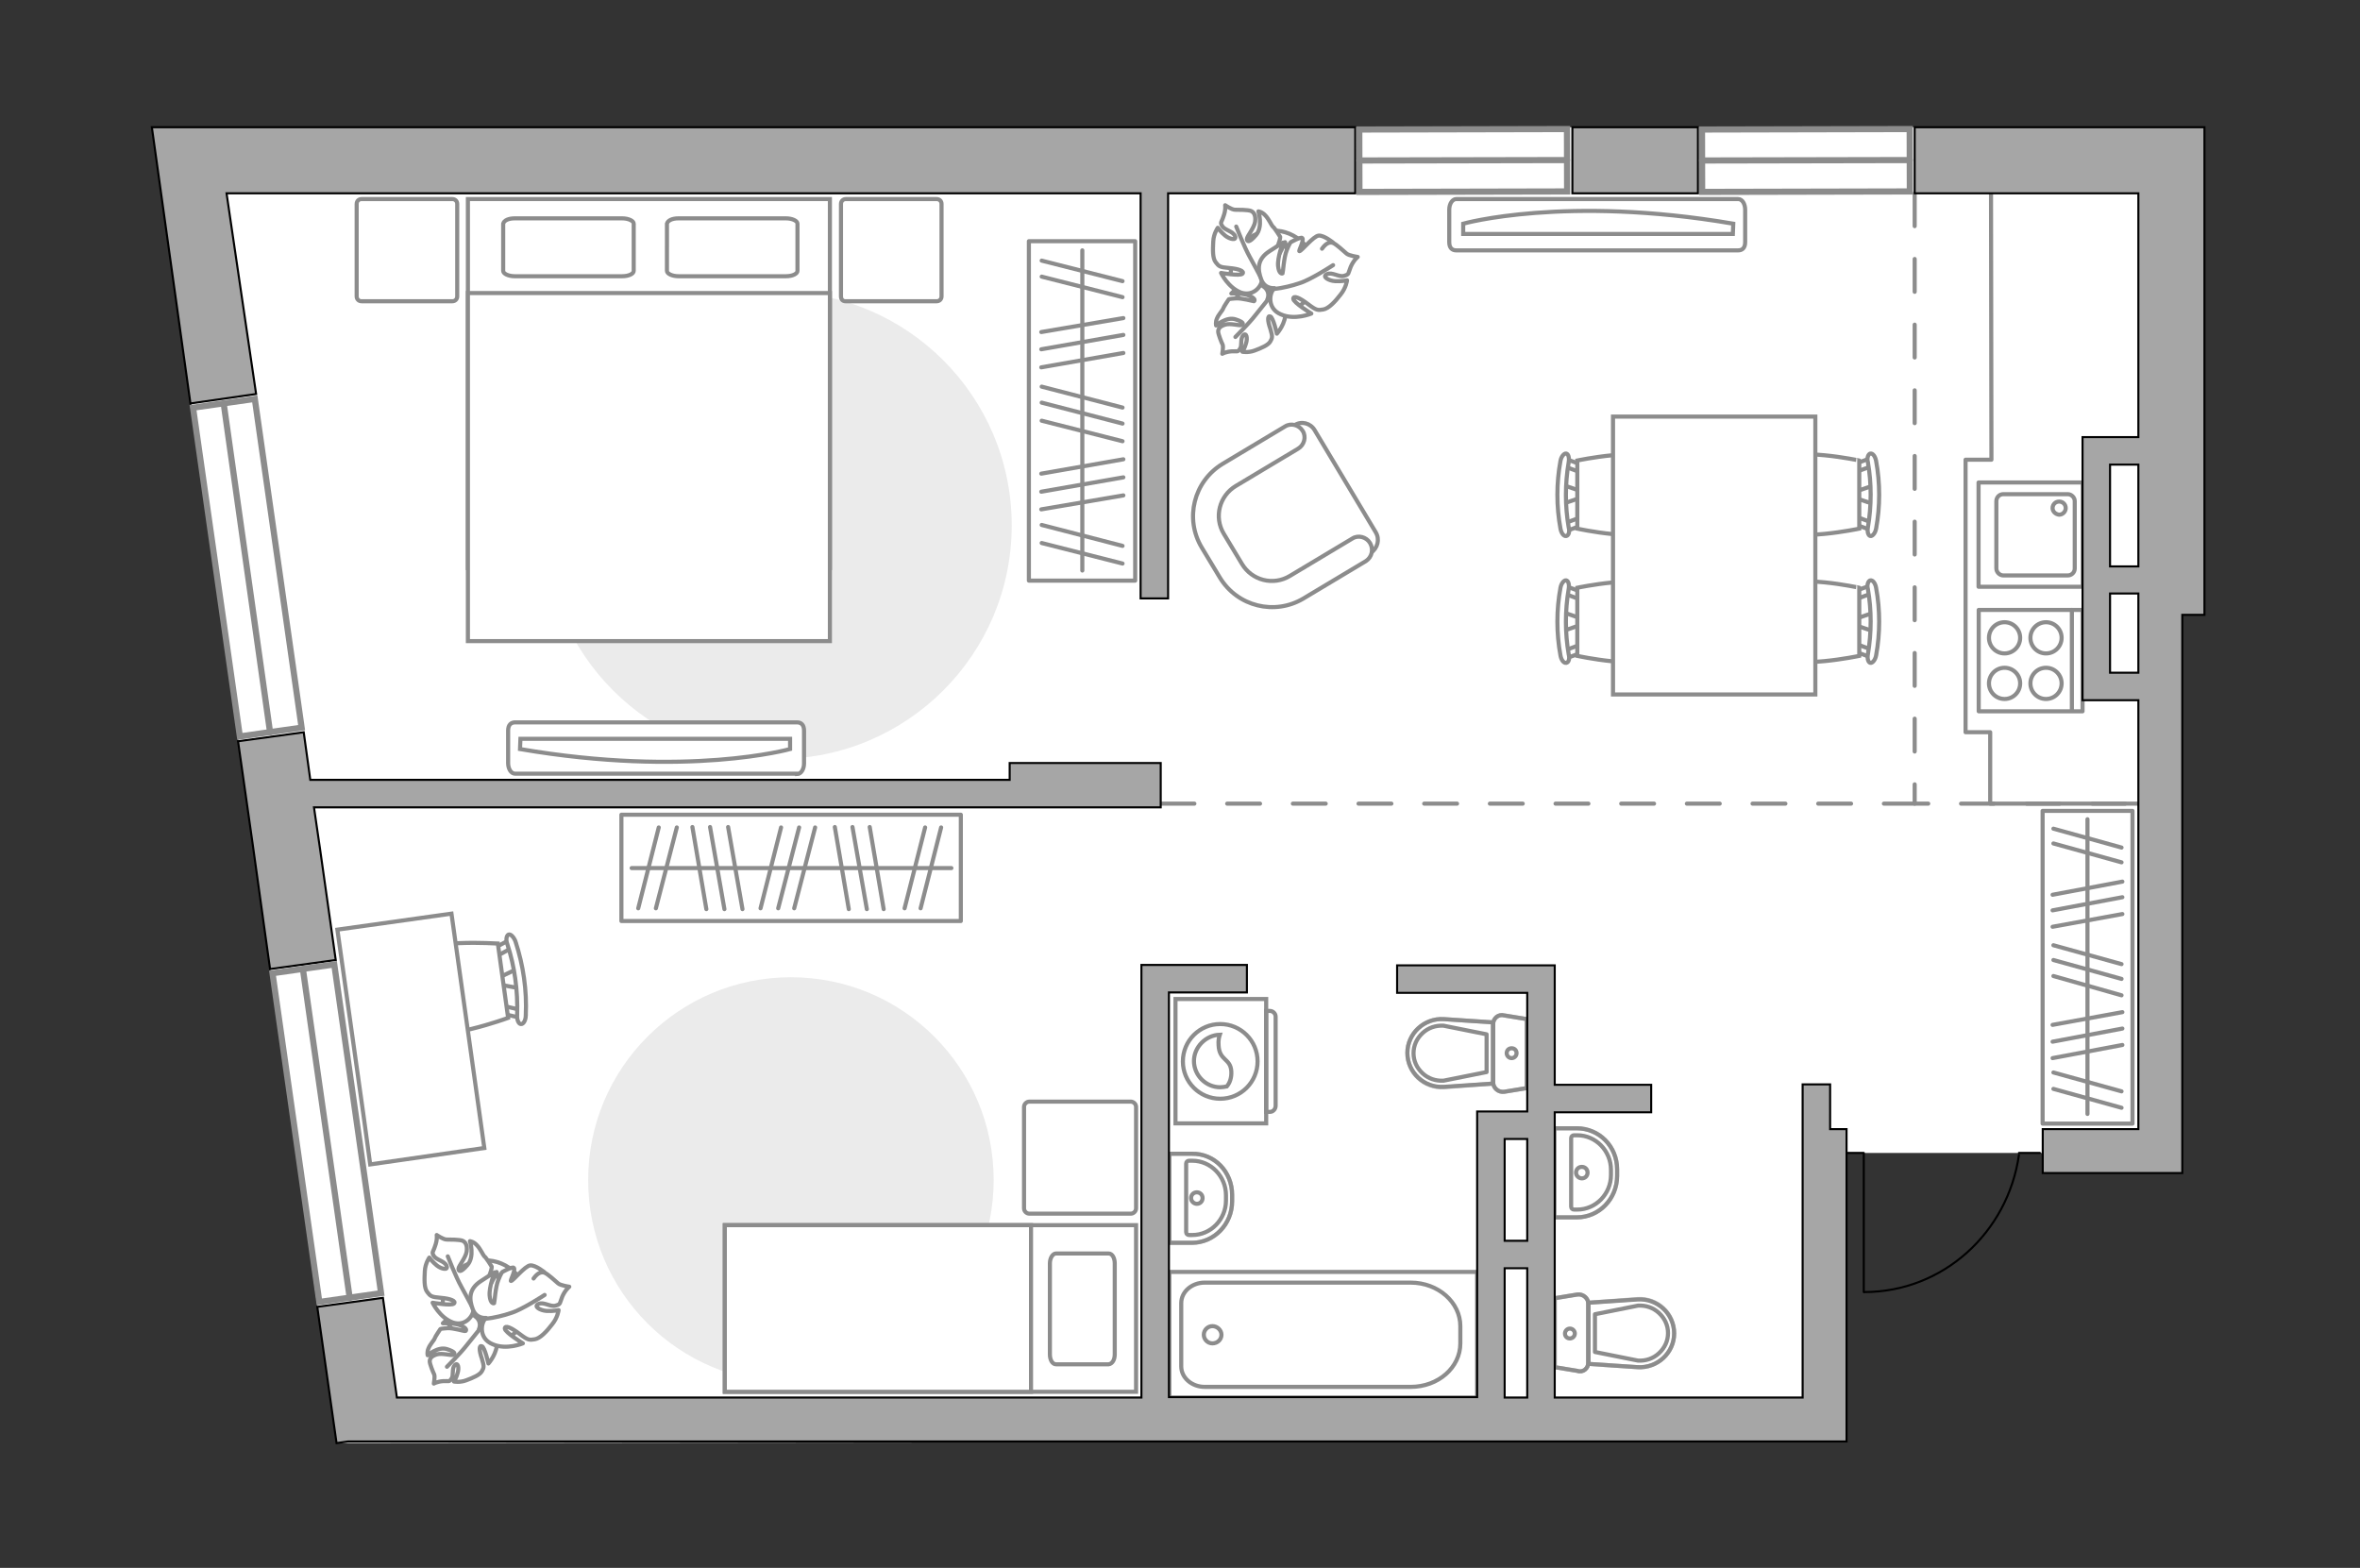 <?xml version="1.0" encoding="utf-8"?>
<!-- Generator: Adobe Illustrator 27.0.0, SVG Export Plug-In . SVG Version: 6.00 Build 0)  -->
<svg version="1.1" xmlns="http://www.w3.org/2000/svg" xmlns:xlink="http://www.w3.org/1999/xlink" x="0px" y="0px"
	 viewBox="0 0 575 382" style="enable-background:new 0 0 575 382;" xml:space="preserve">
<rect x="0" y="0" width="575" height="382" fill="#333333" stroke="none"/>
<style type="text/css">
	.st0{fill:#FFFFFF;}
	.st1{fill:none;stroke:#8C8C8C;stroke-linecap:round;stroke-linejoin:round;stroke-miterlimit:10;}
	.st2{fill:#EBEBEB;}
	.st3{fill:#FFFFFF;stroke:#8C8C8C;stroke-miterlimit:10;}
	.st4{fill-rule:evenodd;clip-rule:evenodd;fill:#FFFFFF;fill-opacity:0.1;stroke:#8C8C8C;stroke-miterlimit:10;}
	.st5{fill:#FFFFFF;stroke:#8C8C8C;stroke-linecap:round;stroke-linejoin:round;stroke-miterlimit:10;}
	.st6{fill:none;stroke:#000000;stroke-width:0.5;stroke-linecap:round;stroke-linejoin:round;stroke-miterlimit:10;}
	.st7{opacity:0.5;}
	.st8{opacity:0.5;fill:none;stroke:#8C8C8C;stroke-linecap:round;stroke-linejoin:round;stroke-miterlimit:10;}
	.st9{fill:none;stroke:#8C8C8C;stroke-linecap:round;stroke-linejoin:round;stroke-miterlimit:10;stroke-dasharray:8;}
	.st10{fill:#A6A6A6;stroke:#000000;stroke-width:0.5;stroke-miterlimit:10;}
	.st11{fill:#FFFFFF;stroke:#8C8C8C;stroke-width:1.5;stroke-linecap:round;stroke-miterlimit:10;}
</style>
<g id="bg_1_">
	<polygon class="st0" points="531.7,285.7 497.7,285.9 497.7,280.9 449.9,280.9 449.9,351.2 82,351.6 37.2,31 537.1,31 537.1,149.9 
		531.7,149.9 	"/>
</g>
<g id="furniture_1_">
	<path id="Vector_148_00000067954967471550322420000007385428728922911930_" class="st1" d="M485.1,47.1l0.1,64.9h-6.3v66.4h6
		l0,17.4h37.4"/>
	<path id="Vector_51_00000136376302254546112000000002937314446270985869_" class="st2" d="M189.6,184.9c31.4,0,56.9-25.5,56.9-56.9
		c0-31.4-25.5-56.9-56.9-56.9c-31.4,0-56.9,25.5-56.9,56.9C132.7,159.4,158.2,184.9,189.6,184.9z"/>
	<path id="r1_00000129925191830311386160000014909941866369654428_" class="st1" d="M342.3,92.6"/>
	<g>
		<g>
			<path class="st3" d="M308.5,273.7v-30.3h-22.1v30.3H308.5z"/>
			<path class="st4" d="M310.8,269.4v-21.7c0-0.8-0.7-1.4-1.4-1.4h-0.9v24.6h0.9C310.2,270.9,310.8,270.2,310.8,269.4z"/>
		</g>
		<g>
			<circle class="st3" cx="297.3" cy="258.6" r="9.1"/>
			<path class="st3" d="M300,261c-0.2-3.2-2.9-2.5-3.1-6.3c-0.1-1.2,0.1-2,0.3-2.6c-3.4,0.1-6.3,3-6.3,6.4c0,3.5,2.9,6.4,6.4,6.4
				c0.5,0,1.1-0.1,1.6-0.2C299.6,263.9,300.1,262.6,300,261z"/>
		</g>
	</g>
	<g>
		<g>
			<path id="Vector_98_00000137825002373078652110000006877500392182019736_" class="st3" d="M202.2,138.4H114V48.5h88.2V138.4z"/>
			<path id="Vector_99_00000004526536160580290120000006889558225444796035_" class="st3" d="M114,156.2h88.2V71.4h-77.8H114v11.5
				V156.2z"/>
			<path id="Vector_100_00000100381165733994621460000017808918276712190091_" class="st1" d="M165.3,53.2h26.2
				c1.5,0,2.8,0.6,2.8,1.3V66c0,0.7-1.2,1.3-2.8,1.3l-26.2,0c-1.5,0-2.8-0.6-2.8-1.3V54.5C162.7,53.7,163.8,53.2,165.3,53.2z"/>
			<path id="Vector_101_00000160871313714047915390000014755300480806333615_" class="st1" d="M125.4,53.2h26.2
				c1.5,0,2.8,0.6,2.8,1.3V66c0,0.7-1.2,1.3-2.8,1.3h-26.2c-1.5,0-2.8-0.6-2.8-1.3V54.5C122.8,53.7,123.9,53.2,125.4,53.2z"/>
		</g>
		<path id="Vector_5_00000054957966918526898420000017046406910811483310_" class="st5" d="M86.9,72.2V49.7c0-0.7,0.5-1.2,1.2-1.2
			h22.1c0.7,0,1.2,0.5,1.2,1.2v22.5c0,0.7-0.5,1.2-1.2,1.2H88.1C87.4,73.4,86.9,72.9,86.9,72.2z"/>
		<path id="Vector_5_00000152258791463528783400000007104102281573151415_" class="st5" d="M204.9,72.2V49.7c0-0.7,0.5-1.2,1.2-1.2
			h22.1c0.7,0,1.2,0.5,1.2,1.2v22.5c0,0.7-0.5,1.2-1.2,1.2H206C205.3,73.4,204.9,72.9,204.9,72.2z"/>
	</g>
	<g>
		<path id="Vector_90_00000023250464328806945260000015119488539265424783_" class="st3" d="M354.8,48.5c-0.9,0-1.7,1.1-1.7,2.6v7.9
			c0,1.4,0.7,2,1.7,2h68.7c0.9,0,1.7-0.5,1.7-2v-7.9c0-1.4-0.7-2.6-1.7-2.6H354.8z"/>
		<path id="Vector_91_00000106105571483574583720000013214727080983631492_" class="st3" d="M422.2,57h-65.7l0-2.5
			c0,0,24.9-7,65.8,0L422.2,57z"/>
	</g>
	<g>
		<path id="Vector_37_00000020370043037396673090000006296789681494298269_" class="st3" d="M335.2,129.7l-14.9-24.9
			c-1-1.7-3.2-2.3-4.9-1.2l-17.2,10.3c-6.3,3.7-8.3,11.9-4.6,18.2l5,8.3c3.7,6.3,11.9,8.3,18.2,4.6l17.2-10.3
			C335.7,133.5,336.2,131.4,335.2,129.7z"/>
		<path id="Vector_38_00000157290799927053177900000012566077426792630177_" class="st3" d="M333.8,132.3c-0.9-1.5-2.9-2-4.3-1.1
			l-15.2,9.1c-4.1,2.5-9.3,1.1-11.7-2.9l-4.4-7.3c-2.5-4.1-1.1-9.3,2.9-11.7l15.2-9.1c1.5-0.9,2-2.9,1.1-4.3c-0.9-1.5-2.9-2-4.3-1.1
			l-15.2,9.1c-7.1,4.3-9.3,13.4-5.1,20.4l4.4,7.3c4.3,7.1,13.4,9.3,20.4,5.1l15.2-9.1C334.3,135.7,334.7,133.8,333.8,132.3z"/>
	</g>
	<g>
		<path id="Vector_60_00000030449730015450414200000012226980119487491496_" class="st3" d="M113.3,326.5c-5-2.7-6.9-9-4.2-14
			c2.7-5,9-6.9,14-4.2c5,2.7,6.9,9,4.2,14C124.5,327.3,118.3,329.2,113.3,326.5z"/>
		<path class="st5" d="M116.7,323.8c0,0,0.8-1.6-0.7-2.9s-3.4-2.1-5.7-0.4c-2.3,1.7-2.4,1.9-2.4,1.9s3.1-0.1,4.5,0.6
			c1.5,0.7,1.2,1.2,1,1.3s-3-0.8-4.4-0.7c-1.5,0.1-1.7,0.2-1.7,0.2s-1.3,1.9-1.4,2.3c-0.1,0.4-1.1,1.4-1.5,2.4
			c-0.4,0.9-0.2,1.7-0.2,1.7s2.5-2.2,4.7-1.5c2.2,0.7,2,1.2,1.5,1.4c-0.5,0.2-2.7-0.5-4-0.1c-1.3,0.4-1.7,1-1.7,1.7
			c0,0.6,0.8,2.6,1.1,3.2c0.2,0.6-0.1,2.2-0.1,2.2s0.8-0.5,2.3-0.6c1.4-0.1,1.4,0.3,2-0.6c0.6-0.8,0-2.4,0.8-3.3
			c0.8-0.8,1.1,0.7,0.7,1.9c-0.3,1.2-0.9,2.1-0.9,2.1s1.4,0.3,3-0.3s3.3-1.3,3.8-2.2c0.5-0.9,0.6-1.1,0-3.1c-0.7-2-0.7-3.3,0-3
			c0.7,0.2,1.6,4.2,1.6,4.2s2.3-2.5,2.1-5.5C120.9,323.7,118,323.1,116.7,323.8z"/>
		<path class="st1" d="M108.9,333c0,0,3.3-3.3,4.7-5.1c0.9-1.1,2.6-3.2,3.3-4.1c1-1.3,1.6-2.8,1.8-4.4"/>
		<path class="st5" d="M115.4,318.7c0,0,1.4,1.7,3.5,0.6c2.1-1.1,3.8-2.6,3-5.9c-0.8-3.3-0.9-3.5-0.9-3.5s-1.3,3.3-2.7,4.6
			c-1.4,1.3-1.9,0.7-1.8,0.5c0-0.2,2.2-2.8,2.8-4.4c0.6-1.6,0.5-2,0.5-2s-1.4-2.3-1.8-2.5c-0.3-0.3-1-1.9-1.8-2.7
			c-0.8-0.9-1.7-1-1.7-1s1.2,3.7-0.6,5.8c-1.8,2.1-2.2,1.5-2.2,0.9c0-0.6,1.8-2.7,2-4.2c0.2-1.5-0.3-2.3-1-2.6
			c-0.7-0.3-3.1-0.3-3.9-0.3c-0.8,0-2.4-1.1-2.4-1.1s0.2,1.1-0.4,2.7c-0.5,1.6-0.9,1.4-0.3,2.4c0.6,1,2.6,1.2,3.1,2.4
			c0.5,1.2-1.3,0.8-2.4-0.1c-1.1-0.9-1.8-1.9-1.8-1.9s-1,1.4-1.1,3.3c-0.1,2-0.2,4.1,0.6,5.1c0.8,1,0.9,1.2,3.3,1.4
			c2.4,0.2,3.8,0.8,3.2,1.4c-0.6,0.6-5.2-0.2-5.2-0.2s1.7,3.6,4.9,4.8C113.5,323.3,115.5,320.4,115.4,318.7z"/>
		<path class="st1" d="M109.1,306.1c0,0,2,5.1,3.3,7.4c0.8,1.4,2.3,4.3,2.9,5.4c0.9,1.6,2.3,3,3.9,3.9"/>
		<g>
			<path class="st5" d="M130,311.5c1-1.4,1.9-1.7,2.7-1.4c0.8,0.3,2.7,2.1,3.3,2.6c0.6,0.5,2.7,0.8,2.7,0.8s-1,0.8-1.7,2.4
				c-0.7,1.7-0.3,1.8-1.6,2.2c-1.3,0.4-2.9-1-4.2-0.4c-1.3,0.6,0.4,1.6,2,1.7c1.6,0.1,2.9-0.2,2.9-0.2s-0.2,1.8-1.6,3.5
				c-1.3,1.7-2.9,3.4-4.2,3.6c-1.3,0.2-1.6,0.3-3.7-1.3s-3.6-2.2-3.6-1.3c0,0.9,4.4,3.6,4.4,3.6s-4,1.7-7.4,0.2
				c-3.4-1.4-2.9-5.2-1.6-6.4c0,0-2.3,0.3-3.2-2.1c-0.9-2.4-1.1-4.9,2-6.9c3-2,3.3-2.1,3.3-2.1s-1.4,3.6-1.2,5.7
				c0.2,2,1,1.9,1.1,1.8c0.1-0.2,0.3-3.9,1-5.6c0.7-1.8,1-2,1-2s2.5-1.4,2.8-1c0.5,0.6-1,3.2-0.7,3.2c0.5,0,3.4-3.7,4.7-3.8
				c1.3-0.1,3.5,1.7,3.5,1.7"/>
			<path class="st1" d="M132.7,315.5c0,0-5.5,3.6-8.2,4.4c-1.7,0.6-4.2,1.2-6.1,1.4"/>
		</g>
	</g>
	<g>
		<g id="Group_2_00000182518343287777911000000013583543866541231775_">
			<g id="Group_3_00000066509237214780897090000007203967782050954678_">
				<path id="Vector_10_00000179642953657168677990000006768493852880037000_" class="st3" d="M380.9,153.7l4.7-1.6v-1.3l-4.7-1.6
					V153.7z"/>
			</g>
			<g id="Group_4_00000048494871385271303930000002662841750832290960_">
				<path id="Vector_11_00000072244709021281265680000017384624703501426342_" class="st3" d="M385.5,144.9c0-0.4-0.2-0.8-0.5-0.8
					l-3.8-1.4c-0.4-0.1-0.7,0.1-0.8,0.7c-0.1,0.5,0.1,1,0.4,1.1l3.8,1.4c0.4,0.1,0.7-0.1,0.8-0.7C385.5,145,385.5,145,385.5,144.9z"
					/>
			</g>
			<g id="Group_5_00000134243791792028830190000001623716585208637624_">
				<path id="Vector_12_00000052096272019693530110000006648963287461294776_" class="st3" d="M385.5,158.1c0-0.1,0-0.1,0-0.2
					c-0.1-0.5-0.4-0.8-0.8-0.7l-3.8,1.4c-0.4,0.1-0.6,0.7-0.4,1.2c0.1,0.5,0.4,0.8,0.8,0.7l3.8-1.4
					C385.2,158.9,385.5,158.5,385.5,158.1z"/>
			</g>
			<path id="Vector_13_00000130640926978257306050000016159353467555205814_" class="st3" d="M403.8,159.8c2.9-2.9,2.9-13.7,0-16.6
				c-3.4-3.4-19.5,0-19.5,0v16.6C384.3,159.8,400.4,163.3,403.8,159.8z"/>
			<path id="Vector_14_00000047759332103650401190000008689504294612197533_" class="st3" d="M382.2,159.4c-0.9-5.2-0.9-10.6,0-15.9
				c0.2-1.1-0.1-2-0.6-2.1c-0.5-0.1-1.2,0.7-1.4,1.8c-1,5.4-1,11.1,0,16.5c0.2,1.1,0.8,1.9,1.4,1.8
				C382.2,161.4,382.5,160.5,382.2,159.4z"/>
		</g>
		<g id="Group_2_00000116210306802925067240000013433347468888405137_">
			<g id="Group_3_00000134225681942576943320000015849031437960623249_">
				<path id="Vector_10_00000005253558099822201380000000228071995479293079_" class="st3" d="M380.9,122.7l4.7-1.6v-1.3l-4.7-1.6
					V122.7z"/>
			</g>
			<g id="Group_4_00000048465281866389438780000016929745383446531509_">
				<path id="Vector_11_00000063633875843489650730000005941423527644643985_" class="st3" d="M385.5,113.9c0-0.4-0.2-0.8-0.5-0.8
					l-3.8-1.4c-0.4-0.1-0.7,0.1-0.8,0.7c-0.1,0.5,0.1,1,0.4,1.1l3.8,1.4c0.4,0.1,0.7-0.1,0.8-0.7C385.5,114.1,385.5,114,385.5,113.9
					z"/>
			</g>
			<g id="Group_5_00000129171262049876484780000002107648171169373578_">
				<path id="Vector_12_00000021838278004382588420000003281865363995674032_" class="st3" d="M385.5,127.1c0-0.1,0-0.1,0-0.2
					c-0.1-0.5-0.4-0.8-0.8-0.7l-3.8,1.4c-0.4,0.1-0.6,0.7-0.4,1.2c0.1,0.5,0.4,0.8,0.8,0.7l3.8-1.4
					C385.2,127.9,385.5,127.5,385.5,127.1z"/>
			</g>
			<path id="Vector_13_00000114045993559838335250000012796636430199712693_" class="st3" d="M403.8,128.8c2.9-2.9,2.9-13.7,0-16.6
				c-3.4-3.4-19.5,0-19.5,0v16.6C384.3,128.8,400.4,132.3,403.8,128.8z"/>
			<path id="Vector_14_00000069381596107224086640000008157176755800543389_" class="st3" d="M382.2,128.5c-0.9-5.2-0.9-10.6,0-15.9
				c0.2-1.1-0.1-2-0.6-2.1c-0.5-0.1-1.2,0.7-1.4,1.8c-1,5.4-1,11.1,0,16.5c0.2,1.1,0.8,1.9,1.4,1.8
				C382.2,130.5,382.5,129.5,382.2,128.5z"/>
		</g>
		<g id="Group_2_00000140702029635939166170000014509243604516143270_">
			<g id="Group_3_00000140717368803018281500000006525370793066620329_">
				<path id="Vector_10_00000056402360556655320980000015662754749113391792_" class="st3" d="M456.4,118.3l-4.7,1.6v1.3l4.7,1.6
					V118.3z"/>
			</g>
			<g id="Group_4_00000060714766377381697200000014778276100636767107_">
				<path id="Vector_11_00000060012836965123971020000017245882248196488612_" class="st3" d="M451.9,127.1c0,0.4,0.2,0.8,0.5,0.8
					l3.8,1.4c0.4,0.1,0.7-0.1,0.8-0.7c0.1-0.5-0.1-1-0.4-1.1l-3.8-1.4c-0.4-0.1-0.7,0.1-0.8,0.7C451.9,127,451.9,127,451.9,127.1z"
					/>
			</g>
			<g id="Group_5_00000058579093547522549640000017318451453464511620_">
				<path id="Vector_12_00000183249655601902683740000002600125415053540284_" class="st3" d="M451.9,113.9c0,0.1,0,0.1,0,0.2
					c0.1,0.5,0.4,0.8,0.8,0.7l3.8-1.4c0.4-0.1,0.6-0.7,0.4-1.2c-0.1-0.5-0.4-0.8-0.8-0.7l-3.8,1.4
					C452.1,113.1,451.9,113.5,451.9,113.9z"/>
			</g>
			<path id="Vector_13_00000075858328079177369310000000988479680172503183_" class="st3" d="M433.5,112.2c-2.9,2.9-2.9,13.7,0,16.6
				c3.4,3.4,19.5,0,19.5,0v-16.6C453,112.2,437,108.8,433.5,112.2z"/>
			<path id="Vector_14_00000028296962781183787890000012292815027462300828_" class="st3" d="M455.1,112.6c0.9,5.2,0.9,10.6,0,15.9
				c-0.2,1.1,0.1,2,0.6,2.1c0.5,0.1,1.2-0.7,1.4-1.8c1-5.4,1-11.1,0-16.5c-0.2-1.1-0.8-1.9-1.4-1.8
				C455.2,110.6,454.8,111.6,455.1,112.6z"/>
		</g>
		<g id="Group_2_00000061445796605979675260000002375283614840610731_">
			<g id="Group_3_00000011008802205227858020000014458426645109306496_">
				<path id="Vector_10_00000155142009436397579460000006625715474460302267_" class="st3" d="M456.4,149.3l-4.7,1.6v1.3l4.7,1.6
					V149.3z"/>
			</g>
			<g id="Group_4_00000019672361582538848760000013402888816308927920_">
				<path id="Vector_11_00000093891628777088815830000009838784504366718391_" class="st3" d="M451.9,158.1c0,0.4,0.2,0.8,0.5,0.8
					l3.8,1.4c0.4,0.1,0.7-0.1,0.8-0.7c0.1-0.5-0.1-1-0.4-1.1l-3.8-1.4c-0.4-0.1-0.7,0.1-0.8,0.7C451.9,157.9,451.9,158,451.9,158.1z
					"/>
			</g>
			<g id="Group_5_00000163068255083466052110000015576626169533095811_">
				<path id="Vector_12_00000067928468450244852660000003220190527129348248_" class="st3" d="M451.9,144.9c0,0.1,0,0.1,0,0.2
					c0.1,0.5,0.4,0.8,0.8,0.7l3.8-1.4c0.4-0.1,0.6-0.7,0.4-1.2c-0.1-0.5-0.4-0.8-0.8-0.7l-3.8,1.4
					C452.1,144.1,451.9,144.5,451.9,144.9z"/>
			</g>
			<path id="Vector_13_00000100375471455081071560000007067512714194809785_" class="st3" d="M433.5,143.2c-2.9,2.9-2.9,13.7,0,16.6
				c3.4,3.4,19.5,0,19.5,0v-16.6C453,143.2,437,139.7,433.5,143.2z"/>
			<path id="Vector_14_00000140006022306591326130000002317915167382004886_" class="st3" d="M455.1,143.5c0.9,5.2,0.9,10.6,0,15.9
				c-0.2,1.1,0.1,2,0.6,2.1c0.5,0.1,1.2-0.7,1.4-1.8c1-5.4,1-11.1,0-16.5c-0.2-1.1-0.8-1.9-1.4-1.8
				C455.2,141.5,454.8,142.5,455.1,143.5z"/>
		</g>
		<path id="Vector_35_00000159430257203795746330000005860226079410971819_" class="st3" d="M393,101.5v67.7h49.3v-54.7v-13H393z"/>
	</g>
	<g>
		<path id="Vector_51_00000042003763706362818000000000229717738107997075_" class="st2" d="M242.1,287.5
			c0,27.3-22.1,49.4-49.4,49.4c-27.3,0-49.4-22.1-49.4-49.4c0-27.3,22.1-49.4,49.4-49.4C220,238.1,242.1,260.2,242.1,287.5z"/>
		<path id="Vector_2_00000048499468853675825380000009964819645940650425_" class="st3" d="M176.6,298.5v40.6h100.2v-40.6H176.6z"/>
		<path id="Vector_3_1_" class="st3" d="M176.6,339.1v-40.6h74.6v35.8v4.8h-10.1H176.6z"/>
		<path id="Vector_4_00000025443671351469940580000006003909241957592960_" class="st1" d="M271.6,330v-22.2c0-1.3-0.6-2.4-1.5-2.4
			h-12.8c-0.8,0-1.5,1.1-1.5,2.4V330c0,1.3,0.6,2.4,1.5,2.4h12.8C271,332.3,271.6,331.3,271.6,330z"/>
		<path id="Vector_5_00000178198863914802772600000013512711589138484648_" class="st5" d="M250.8,295.7h24.7c0.7,0,1.3-0.6,1.3-1.3
			v-24.7c0-0.7-0.6-1.3-1.3-1.3h-24.7c-0.7,0-1.3,0.6-1.3,1.3v24.7C249.5,295.1,250.1,295.7,250.8,295.7z"/>
	</g>
	<g>
		<g id="Group_10_1_">
			<g id="Group_11_1_">
				<path id="Vector_20_1_" class="st3" d="M125.9,236.1l-4.8,2.3l0.2,1.4l5.3,1L125.9,236.1z"/>
			</g>
			<g id="Group_12_1_">
				<path id="Vector_21_1_" class="st3" d="M122.3,246.3c0.1,0.5,0.4,0.8,0.7,0.8l4.3,1c0.4,0.1,0.7-0.3,0.8-0.8
					c0-0.6-0.3-1.1-0.6-1.1l-4.3-1c-0.4-0.1-0.7,0.3-0.8,0.8C122.3,246.1,122.3,246.2,122.3,246.3z"/>
			</g>
			<g id="Group_13_1_">
				<path id="Vector_22_1_" class="st3" d="M120.3,231.9c0,0.1,0,0.2,0,0.3c0.2,0.5,0.6,0.8,1,0.6l3.9-2.1c0.4-0.2,0.5-0.8,0.3-1.3
					c-0.2-0.5-0.6-0.8-1-0.6l-3.9,2.1C120.4,231.1,120.2,231.5,120.3,231.9z"/>
			</g>
			<path id="Vector_23_1_" class="st3" d="M100.1,232.9c-2.7,3.6-1.1,15.4,2.5,18.1c4.3,3.2,21.2-3,21.2-3l-2.5-18.1
				C121.3,229.9,103.3,228.6,100.1,232.9z"/>
			<path id="Vector_24_2_" class="st3" d="M123.6,230c1.8,5.5,2.6,11.4,2.4,17.3c-0.1,1.2,0.4,2.2,0.9,2.2c0.6,0.1,1.2-0.9,1.2-2.1
				c0.3-6.1-0.6-12.2-2.5-18c-0.4-1.1-1.2-1.9-1.7-1.7C123.4,227.9,123.2,229,123.6,230z"/>
		</g>
		<path id="Vector_36_1_" class="st3" d="M118,279.7l-8-57.1l-27.8,3.9l6.5,46.2l1.5,11L118,279.7z"/>
	</g>
	<g>
		<rect x="151.4" y="198.5" class="st1" width="82.7" height="25.9"/>
		<line class="st1" x1="168.7" y1="201.5" x2="172.1" y2="221.5"/>
		<line class="st1" x1="173" y1="201.5" x2="176.5" y2="221.5"/>
		<line class="st1" x1="177.4" y1="201.5" x2="180.9" y2="221.5"/>
		<line class="st1" x1="203.4" y1="201.5" x2="206.8" y2="221.5"/>
		<line class="st1" x1="207.7" y1="201.5" x2="211.2" y2="221.5"/>
		<line class="st1" x1="211.9" y1="201.5" x2="215.3" y2="221.5"/>
		<line class="st1" x1="225.4" y1="201.6" x2="220.4" y2="221.3"/>
		<line class="st1" x1="229.3" y1="201.6" x2="224.3" y2="221.3"/>
		<line class="st1" x1="160.5" y1="201.6" x2="155.5" y2="221.3"/>
		<line class="st1" x1="164.9" y1="201.6" x2="159.8" y2="221.3"/>
		<line class="st1" x1="190.3" y1="201.6" x2="185.3" y2="221.3"/>
		<line class="st1" x1="194.7" y1="201.6" x2="189.6" y2="221.3"/>
		<line class="st1" x1="198.6" y1="201.6" x2="193.5" y2="221.3"/>
		<line class="st1" x1="153.9" y1="211.5" x2="231.8" y2="211.5"/>
	</g>
	<path id="r3" class="st1" d="M159.1,269.7"/>
	<g>
		<path id="Vector_60_00000155126473073885885150000008890804426880954502_" class="st3" d="M305.3,75.6c-5-2.7-6.9-9-4.2-14
			c2.7-5,9-6.9,14-4.2c5,2.7,6.9,9,4.2,14C316.6,76.4,310.4,78.3,305.3,75.6z"/>
		<path class="st5" d="M308.8,72.9c0,0,0.8-1.6-0.7-2.9c-1.6-1.3-3.4-2.1-5.7-0.4c-2.3,1.7-2.4,1.9-2.4,1.9s3.1-0.1,4.5,0.6
			c1.5,0.7,1.2,1.2,1,1.3c-0.1,0-3-0.8-4.4-0.7c-1.5,0.1-1.7,0.2-1.7,0.2s-1.3,1.9-1.4,2.3c-0.1,0.4-1.1,1.4-1.5,2.4
			c-0.4,0.9-0.2,1.7-0.2,1.7s2.5-2.2,4.7-1.5c2.2,0.7,2,1.2,1.5,1.4c-0.5,0.2-2.7-0.5-4-0.1c-1.3,0.4-1.7,1-1.7,1.7
			c0,0.6,0.8,2.6,1.1,3.2c0.2,0.6-0.1,2.2-0.1,2.2s0.8-0.5,2.3-0.6c1.4-0.1,1.4,0.3,2-0.6c0.6-0.8,0-2.4,0.8-3.3
			c0.8-0.8,1.1,0.7,0.7,1.9c-0.3,1.2-0.9,2.1-0.9,2.1s1.4,0.3,3-0.3c1.6-0.6,3.3-1.3,3.8-2.2c0.5-0.9,0.6-1.1,0-3.1
			c-0.7-2-0.7-3.3,0-3c0.7,0.2,1.6,4.2,1.6,4.2s2.3-2.5,2.1-5.5C313,72.8,310.1,72.2,308.8,72.9z"/>
		<path class="st1" d="M301,82.1c0,0,3.3-3.3,4.7-5.1c0.9-1.1,2.6-3.2,3.3-4.1c1-1.3,1.6-2.8,1.8-4.4"/>
		<path class="st5" d="M307.5,67.8c0,0,1.4,1.7,3.5,0.6c2.1-1.1,3.8-2.6,3-5.9c-0.8-3.3-0.9-3.5-0.9-3.5s-1.3,3.3-2.7,4.6
			c-1.4,1.3-1.9,0.7-1.8,0.5c0-0.2,2.2-2.8,2.8-4.4c0.6-1.6,0.5-2,0.5-2s-1.4-2.3-1.8-2.5c-0.3-0.3-1-1.9-1.8-2.7
			c-0.8-0.9-1.7-1-1.7-1s1.2,3.7-0.6,5.8c-1.8,2.1-2.2,1.5-2.2,0.9c0-0.6,1.8-2.7,2-4.2c0.2-1.5-0.3-2.3-1-2.6
			c-0.7-0.3-3.1-0.3-3.9-0.3c-0.8,0-2.4-1.1-2.4-1.1s0.2,1.1-0.4,2.7c-0.5,1.6-0.9,1.4-0.3,2.4c0.6,1,2.6,1.2,3.1,2.4
			c0.5,1.2-1.3,0.8-2.4-0.1c-1.1-0.9-1.8-1.9-1.8-1.9s-1,1.4-1.1,3.3c-0.1,2-0.2,4.1,0.6,5.1c0.8,1,0.9,1.2,3.3,1.4
			c2.4,0.2,3.8,0.8,3.2,1.4c-0.6,0.6-5.2-0.2-5.2-0.2s1.7,3.6,4.9,4.8C305.6,72.3,307.6,69.5,307.5,67.8z"/>
		<path class="st1" d="M301.2,55.2c0,0,2,5.1,3.3,7.4c0.8,1.4,2.3,4.3,2.9,5.4c0.9,1.6,2.3,3,3.9,3.9"/>
		<g>
			<path class="st5" d="M322.1,60.6c1-1.4,1.9-1.7,2.7-1.4c0.8,0.3,2.7,2.1,3.3,2.6c0.6,0.5,2.7,0.8,2.7,0.8s-1,0.8-1.7,2.4
				c-0.7,1.7-0.3,1.8-1.6,2.2c-1.3,0.4-2.9-1-4.2-0.4c-1.3,0.6,0.4,1.6,2,1.7c1.6,0.1,2.9-0.2,2.9-0.2s-0.2,1.8-1.6,3.5
				c-1.3,1.7-2.9,3.4-4.2,3.6c-1.3,0.2-1.6,0.3-3.7-1.3c-2.1-1.6-3.6-2.2-3.6-1.3c0,0.9,4.4,3.6,4.4,3.6s-4,1.7-7.4,0.2
				c-3.4-1.4-2.9-5.2-1.6-6.4c0,0-2.3,0.3-3.2-2.1c-0.9-2.4-1.1-4.9,2-6.9s3.3-2.1,3.3-2.1s-1.4,3.6-1.2,5.7c0.2,2,1,1.9,1.1,1.8
				c0.1-0.2,0.3-3.9,1-5.6c0.7-1.8,1-2,1-2s2.5-1.4,2.8-1c0.5,0.6-1,3.2-0.7,3.2c0.5,0,3.4-3.7,4.7-3.8c1.3-0.1,3.5,1.7,3.5,1.7"/>
			<path class="st1" d="M324.8,64.6c0,0-5.5,3.6-8.2,4.4c-1.7,0.6-4.2,1.2-6.1,1.4"/>
		</g>
	</g>
	<g>
		
			<rect x="222.3" y="87.1" transform="matrix(1.438494e-10 -1 1 1.438494e-10 163.582 363.765)" class="st1" width="82.7" height="25.9"/>
		<line class="st1" x1="253.7" y1="124.1" x2="273.7" y2="120.7"/>
		<line class="st1" x1="253.7" y1="119.8" x2="273.7" y2="116.3"/>
		<line class="st1" x1="253.7" y1="115.4" x2="273.7" y2="111.9"/>
		<line class="st1" x1="253.7" y1="89.5" x2="273.7" y2="86"/>
		<line class="st1" x1="253.7" y1="85.1" x2="273.7" y2="81.6"/>
		<line class="st1" x1="253.7" y1="80.9" x2="273.7" y2="77.5"/>
		<line class="st1" x1="253.8" y1="67.4" x2="273.5" y2="72.4"/>
		<line class="st1" x1="253.8" y1="63.5" x2="273.5" y2="68.5"/>
		<line class="st1" x1="253.8" y1="132.3" x2="273.5" y2="137.3"/>
		<line class="st1" x1="253.8" y1="127.9" x2="273.5" y2="133"/>
		<line class="st1" x1="253.8" y1="102.5" x2="273.5" y2="107.5"/>
		<line class="st1" x1="253.8" y1="98.1" x2="273.5" y2="103.2"/>
		<line class="st1" x1="253.8" y1="94.2" x2="273.5" y2="99.3"/>
		<line class="st1" x1="263.7" y1="139" x2="263.7" y2="61"/>
	</g>
	<g>
		<path id="Vector_90_00000048499870876655661660000014583000906106006712_" class="st3" d="M194.2,188.6c0.9,0,1.7-1.1,1.7-2.6V178
			c0-1.4-0.7-2-1.7-2h-68.7c-0.9,0-1.7,0.5-1.7,2v7.9c0,1.4,0.7,2.6,1.7,2.6H194.2z"/>
		<path id="Vector_91_00000002385598863126462660000001253808863704858253_" class="st3" d="M126.8,180h65.7l0,2.5
			c0,0-24.9,7-65.8,0L126.8,180z"/>
	</g>
	<g>
		
			<rect x="470.5" y="224.7" transform="matrix(1.321326e-10 -1 1 1.321326e-10 272.971 744.263)" class="st1" width="76.2" height="21.9"/>
		<line class="st1" x1="500.1" y1="257.8" x2="517.1" y2="254.6"/>
		<line class="st1" x1="500.1" y1="253.8" x2="517.1" y2="250.6"/>
		<line class="st1" x1="500.1" y1="249.7" x2="517.1" y2="246.6"/>
		<line class="st1" x1="500.1" y1="225.8" x2="517.1" y2="222.7"/>
		<line class="st1" x1="500.1" y1="221.8" x2="517.1" y2="218.6"/>
		<line class="st1" x1="500.1" y1="218" x2="517.1" y2="214.8"/>
		<line class="st1" x1="500.3" y1="205.5" x2="516.9" y2="210.1"/>
		<line class="st1" x1="500.3" y1="201.9" x2="516.9" y2="206.5"/>
		<line class="st1" x1="500.3" y1="265.3" x2="516.9" y2="269.9"/>
		<line class="st1" x1="500.3" y1="261.3" x2="516.9" y2="265.9"/>
		<line class="st1" x1="500.3" y1="237.8" x2="516.9" y2="242.5"/>
		<line class="st1" x1="500.3" y1="233.9" x2="516.9" y2="238.5"/>
		<line class="st1" x1="500.3" y1="230.3" x2="516.9" y2="234.9"/>
		<line class="st1" x1="508.6" y1="271.4" x2="508.6" y2="199.6"/>
	</g>
</g>
<g id="plan">
	<g>
		<polyline class="st6" points="454.1,314.8 454.1,280.9 448.4,280.9 		"/>
		<line class="st6" x1="497" y1="280.9" x2="491.9" y2="280.9"/>
		<path class="st6" d="M491.9,281.4c-2.7,18.9-18.5,33.4-37.7,33.4"/>
	</g>
	<g>
		<g class="st7">
			<path class="st1" d="M363.8,249.5l0,14.2c0,1.4,1.3,2.5,2.7,2.3l5.5-0.9l0-16.8l-5.5-0.9C365.1,247,363.8,248.1,363.8,249.5z"/>
			<path class="st1" d="M363.8,264l0-14.9l-12-0.8c-4.8-0.3-8.9,3.5-8.9,8.3c0,4.8,4.1,8.6,8.9,8.3L363.8,264z"/>
		</g>
		<g>
			<path class="st1" d="M363.8,249.5l0,14.2c0,1.4,1.3,2.5,2.7,2.3l5.5-0.9l0-16.8l-5.5-0.9C365.1,247,363.8,248.1,363.8,249.5z"/>
			<path class="st1" d="M342.9,256.5L342.9,256.5c0,4.8,4.1,8.6,8.9,8.3l12-0.8l0-14.9l-12-0.8C347,248,342.9,251.8,342.9,256.5z"/>
			<path class="st1" d="M362.2,261.2l-10.5,2.1c-1.9,0.1-3.7-0.5-5.1-1.8c-1.4-1.3-2.2-3-2.2-4.9c0-1.9,0.8-3.6,2.2-4.9
				c1.4-1.3,3.2-1.9,5.1-1.8l10.5,2.1L362.2,261.2z"/>
			<path class="st1" d="M368.3,255.4c0.7,0,1.2,0.5,1.2,1.2c0,0.6-0.5,1.2-1.2,1.2c-0.7,0-1.2-0.6-1.2-1.2
				C367.1,255.9,367.6,255.4,368.3,255.4z"/>
		</g>
	</g>
	<g>
		<polyline class="st1" points="359.9,340.5 284.9,340.5 284.9,309.9 359.9,309.9 359.9,340.5 		"/>
		<path class="st1" d="M355.8,323.1l0,4.2c0,5.9-5.4,10.6-12.1,10.6l-50.2,0c-3.1,0-5.7-2.2-5.7-5l0-15.4c0-2.8,2.6-5,5.7-5l50.2,0
			C350.4,312.5,355.8,317.3,355.8,323.1z"/>
		<path class="st1" d="M295.4,323.1c1.2,0,2.2,1,2.2,2.1c0,1.2-1,2.1-2.2,2.1c-1.2,0-2.1-1-2.1-2.1
			C293.3,324,294.3,323.1,295.4,323.1z"/>
	</g>
	<g>
		<path class="st8" d="M300.2,291.1l0,1.6c0,5.6-4.4,10.1-9.8,10.1l-5.5,0l0-21.7l5.5,0C295.9,281,300.2,285.5,300.2,291.1z"/>
		<g>
			<path class="st1" d="M298.7,291.2v1.3c0,4.6-3.7,8.4-8.2,8.4h-0.8c-0.4,0-0.7-0.3-0.7-0.7l0-16.7c0-0.4,0.3-0.7,0.7-0.7h0.8
				C295,282.8,298.7,286.6,298.7,291.2z"/>
			<path class="st1" d="M291.6,290.5c0.8,0,1.4,0.6,1.4,1.4c0,0.8-0.6,1.4-1.4,1.4c-0.7,0-1.4-0.6-1.4-1.4
				C290.2,291.1,290.8,290.5,291.6,290.5z"/>
			<path class="st1" d="M300.2,291.1l0,1.6c0,5.6-4.4,10.1-9.8,10.1l-5.5,0l0-21.7l5.5,0C295.9,281,300.2,285.5,300.2,291.1z"/>
		</g>
	</g>
	<g>
		<g class="st7">
			<path class="st1" d="M387,331.9l0-14.2c0-1.4-1.3-2.5-2.7-2.3l-5.5,0.9l0,16.8l5.5,0.9C385.7,334.5,387,333.4,387,331.9z"/>
			<path class="st1" d="M387,317.4l0,14.9l12,0.8c4.8,0.3,8.9-3.5,8.9-8.3c0-4.8-4.1-8.6-8.9-8.3L387,317.4z"/>
		</g>
		<g>
			<path class="st1" d="M387,331.9l0-14.2c0-1.4-1.3-2.5-2.7-2.3l-5.5,0.9l0,16.8l5.5,0.9C385.7,334.5,387,333.4,387,331.9z"/>
			<path class="st1" d="M407.9,324.9L407.9,324.9c0-4.8-4.1-8.6-8.9-8.3l-12,0.8l0,14.9l12,0.8C403.8,333.4,407.9,329.6,407.9,324.9
				z"/>
			<path class="st1" d="M388.6,320.2l10.5-2.1c1.9-0.1,3.7,0.5,5.1,1.8c1.4,1.3,2.2,3,2.2,4.9c0,1.9-0.8,3.6-2.2,4.9
				c-1.4,1.3-3.2,1.9-5.1,1.8l-10.5-2.1L388.6,320.2z"/>
			<path class="st1" d="M382.5,326.1c-0.7,0-1.2-0.5-1.2-1.2c0-0.6,0.5-1.2,1.2-1.2c0.7,0,1.2,0.6,1.2,1.2
				C383.7,325.5,383.2,326.1,382.5,326.1z"/>
		</g>
	</g>
	<g>
		<path class="st8" d="M394,284.9l0,1.6c0,5.6-4.4,10.1-9.8,10.1l-5.5,0l0-21.7l5.5,0C389.6,274.9,394,279.3,394,284.9z"/>
		<g>
			<path class="st1" d="M392.5,285v1.3c0,4.6-3.7,8.4-8.2,8.4h-0.8c-0.4,0-0.7-0.3-0.7-0.7l0-16.7c0-0.4,0.3-0.7,0.7-0.7l0.8,0
				C388.8,276.6,392.5,280.4,392.5,285z"/>
			<path class="st1" d="M385.4,284.3c0.8,0,1.4,0.6,1.4,1.4c0,0.8-0.6,1.4-1.4,1.4c-0.7,0-1.4-0.6-1.4-1.4
				C384,284.9,384.6,284.3,385.4,284.3z"/>
			<path class="st1" d="M394,284.9l0,1.6c0,5.6-4.4,10.1-9.8,10.1l-5.5,0l0-21.7l5.5,0C389.6,274.9,394,279.3,394,284.9z"/>
		</g>
	</g>
	<path class="st9" d="M466.5,47.1c0,0,0,148.7,0,148.7c0.9,0,53.2,0,54.1,0"/>
	<g>
		<g>
			
				<rect x="482" y="117.6" transform="matrix(1.256504e-05 -1 1 1.256504e-05 364.456 624.955)" class="st1" width="25.4" height="25.4"/>
		</g>
		<path class="st1" d="M505.5,138.5l0-16.4c0-0.9-0.8-1.7-1.7-1.7l-15.7,0c-1,0-1.7,0.8-1.7,1.7l0,16.4c0,0.9,0.8,1.7,1.7,1.7
			l15.7,0C504.7,140.2,505.5,139.5,505.5,138.5z"/>
		<path class="st1" d="M500.1,123.8c0-0.9,0.7-1.6,1.6-1.6c0.9,0,1.6,0.7,1.6,1.6c0,0.8-0.7,1.6-1.6,1.6
			C500.8,125.3,500.1,124.6,500.1,123.8z"/>
	</g>
	<g>
		<rect x="482.1" y="148.6" class="st1" width="25.3" height="24.7"/>
		<g>
			<g>
				<path class="st1" d="M492.2,155.4c0,2.1-1.7,3.8-3.8,3.8c-2.1,0-3.8-1.7-3.8-3.8c0-2.1,1.7-3.8,3.8-3.8
					C490.5,151.6,492.2,153.3,492.2,155.4z"/>
				<path class="st1" d="M502.3,155.4c0,2.1-1.7,3.8-3.8,3.8c-2.1,0-3.8-1.7-3.8-3.8c0-2.1,1.7-3.8,3.8-3.8
					C500.6,151.6,502.3,153.3,502.3,155.4z"/>
			</g>
			<g>
				<path class="st1" d="M492.2,166.5c0,2.1-1.7,3.8-3.8,3.8c-2.1,0-3.8-1.7-3.8-3.8c0-2.1,1.7-3.8,3.8-3.8
					C490.5,162.7,492.2,164.4,492.2,166.5z"/>
				<path class="st1" d="M502.3,166.5c0,2.1-1.7,3.8-3.8,3.8c-2.1,0-3.8-1.7-3.8-3.8c0-2.1,1.7-3.8,3.8-3.8
					C500.6,162.7,502.3,164.4,502.3,166.5z"/>
			</g>
		</g>
		<line class="st1" x1="504.8" y1="148.6" x2="504.8" y2="172.9"/>
	</g>
	<path class="st9" d="M283,195.8c0,0,183.5,0,183.5,0"/>
	<g>
		<rect x="383.1" y="31" class="st10" width="30.6" height="16.1"/>
		<path class="st10" d="M537.1,31L521,31l0,0l-54.5,0l0,16.1l54.5,0l0,59.4l-13.6,0v0.2l0,37.7l0,0v0.2h0v26h6.7v0h6.9l0,104.5
			l-23.3,0l0,10.7l23.3,0l0,0l10.7,0l0-136l5.4,0L537.1,31z M521,133.8L521,133.8l0,4.2l-6.9,0v-24.8l6.9,0L521,133.8z M514.1,163.9
			v-19.3l6.9,0l0,19.3H514.1z"/>
		<path class="st10" d="M445.9,264.2l-6.7,0l0,10.9h0l0,65.4l-60.4,0l0-69.5l23.5,0l0-6.7l-23.5,0l0-22.4h0l0-6.7l-38.4,0l0,6.7
			l31.7,0l0,28.9l-12.2,0v0.2l0,37.9h0v31.5l-75.1,0l0-98.6l19,0l0-6.7l-25.7,0l0,2.2l0,0l0,3.6v1l0,0l0,98.6l-181.4,0l-3.4-24.3
			l-16,2.2l4.7,33.2l2.8-0.4l354.4,0l0,0l10.7,0l0-76.1l-4,0L445.9,264.2z M372.1,302.3l-5.5,0v-24.8l5.5,0L372.1,302.3z M366.6,309
			l5.5,0l0,31.5l-5.5,0V309z"/>
		<polygon class="st10" points="78,207 78,207 76.5,196.7 246,196.7 246,196.7 282.8,196.7 282.8,185.9 246,185.9 246,190 75.6,190 
			74,178.4 58,180.6 61.5,205.2 61.5,205.2 65.8,236.1 81.8,233.9 		"/>
		<polygon class="st10" points="55.2,47.1 277.9,47.1 277.9,145.8 284.6,145.8 284.6,47.1 330.2,47.1 330.2,31 37.2,31 37.2,31 
			37,31 46.4,98.3 62.4,96 		"/>
	</g>
</g>
<g id="windows_1_">
	<g>
		
			<rect x="331.2" y="31.5" transform="matrix(1 -2.196039e-03 2.196039e-03 1 -8.495455e-02 0.783)" class="st11" width="50.6" height="15.2"/>
		<line class="st11" x1="381.8" y1="39" x2="331.2" y2="39.1"/>
	</g>
	<g>
		
			<rect x="414.7" y="31.5" transform="matrix(1 -2.196039e-03 2.196039e-03 1 -8.475548e-02 0.966)" class="st11" width="50.6" height="15.2"/>
		<line class="st11" x1="465.3" y1="39" x2="414.7" y2="39.1"/>
	</g>
	<g>
		
			<rect x="71.9" y="235.7" transform="matrix(0.99 -0.141 0.141 0.99 -38.019 13.915)" class="st11" width="15.2" height="80.9"/>
		<line class="st11" x1="85.2" y1="316.2" x2="73.8" y2="236.1"/>
	</g>
	<g>
		
			<rect x="52.6" y="97.9" transform="matrix(0.99 -0.141 0.141 0.99 -18.844 9.826)" class="st11" width="15.2" height="80.9"/>
		<line class="st11" x1="65.8" y1="178.4" x2="54.5" y2="98.3"/>
	</g>
</g>
<g id="points">
	<path id="r3_00000173149047628783258900000011680888718754348672_" class="st1" d="M350.9,96.8"/>
	<path id="r2" class="st1" d="M196,270.9"/>
	<path id="r1" class="st1" d="M165,111.5"/>
	<path id="k1" class="st1" d="M497.7,87.7"/>
	<path id="s2" class="st1" d="M415.7,296.5"/>
	<path id="s1" class="st1" d="M328.3,284.3"/>
	<path id="h1" class="st1" d="M439,230.7"/>
</g>
</svg>
